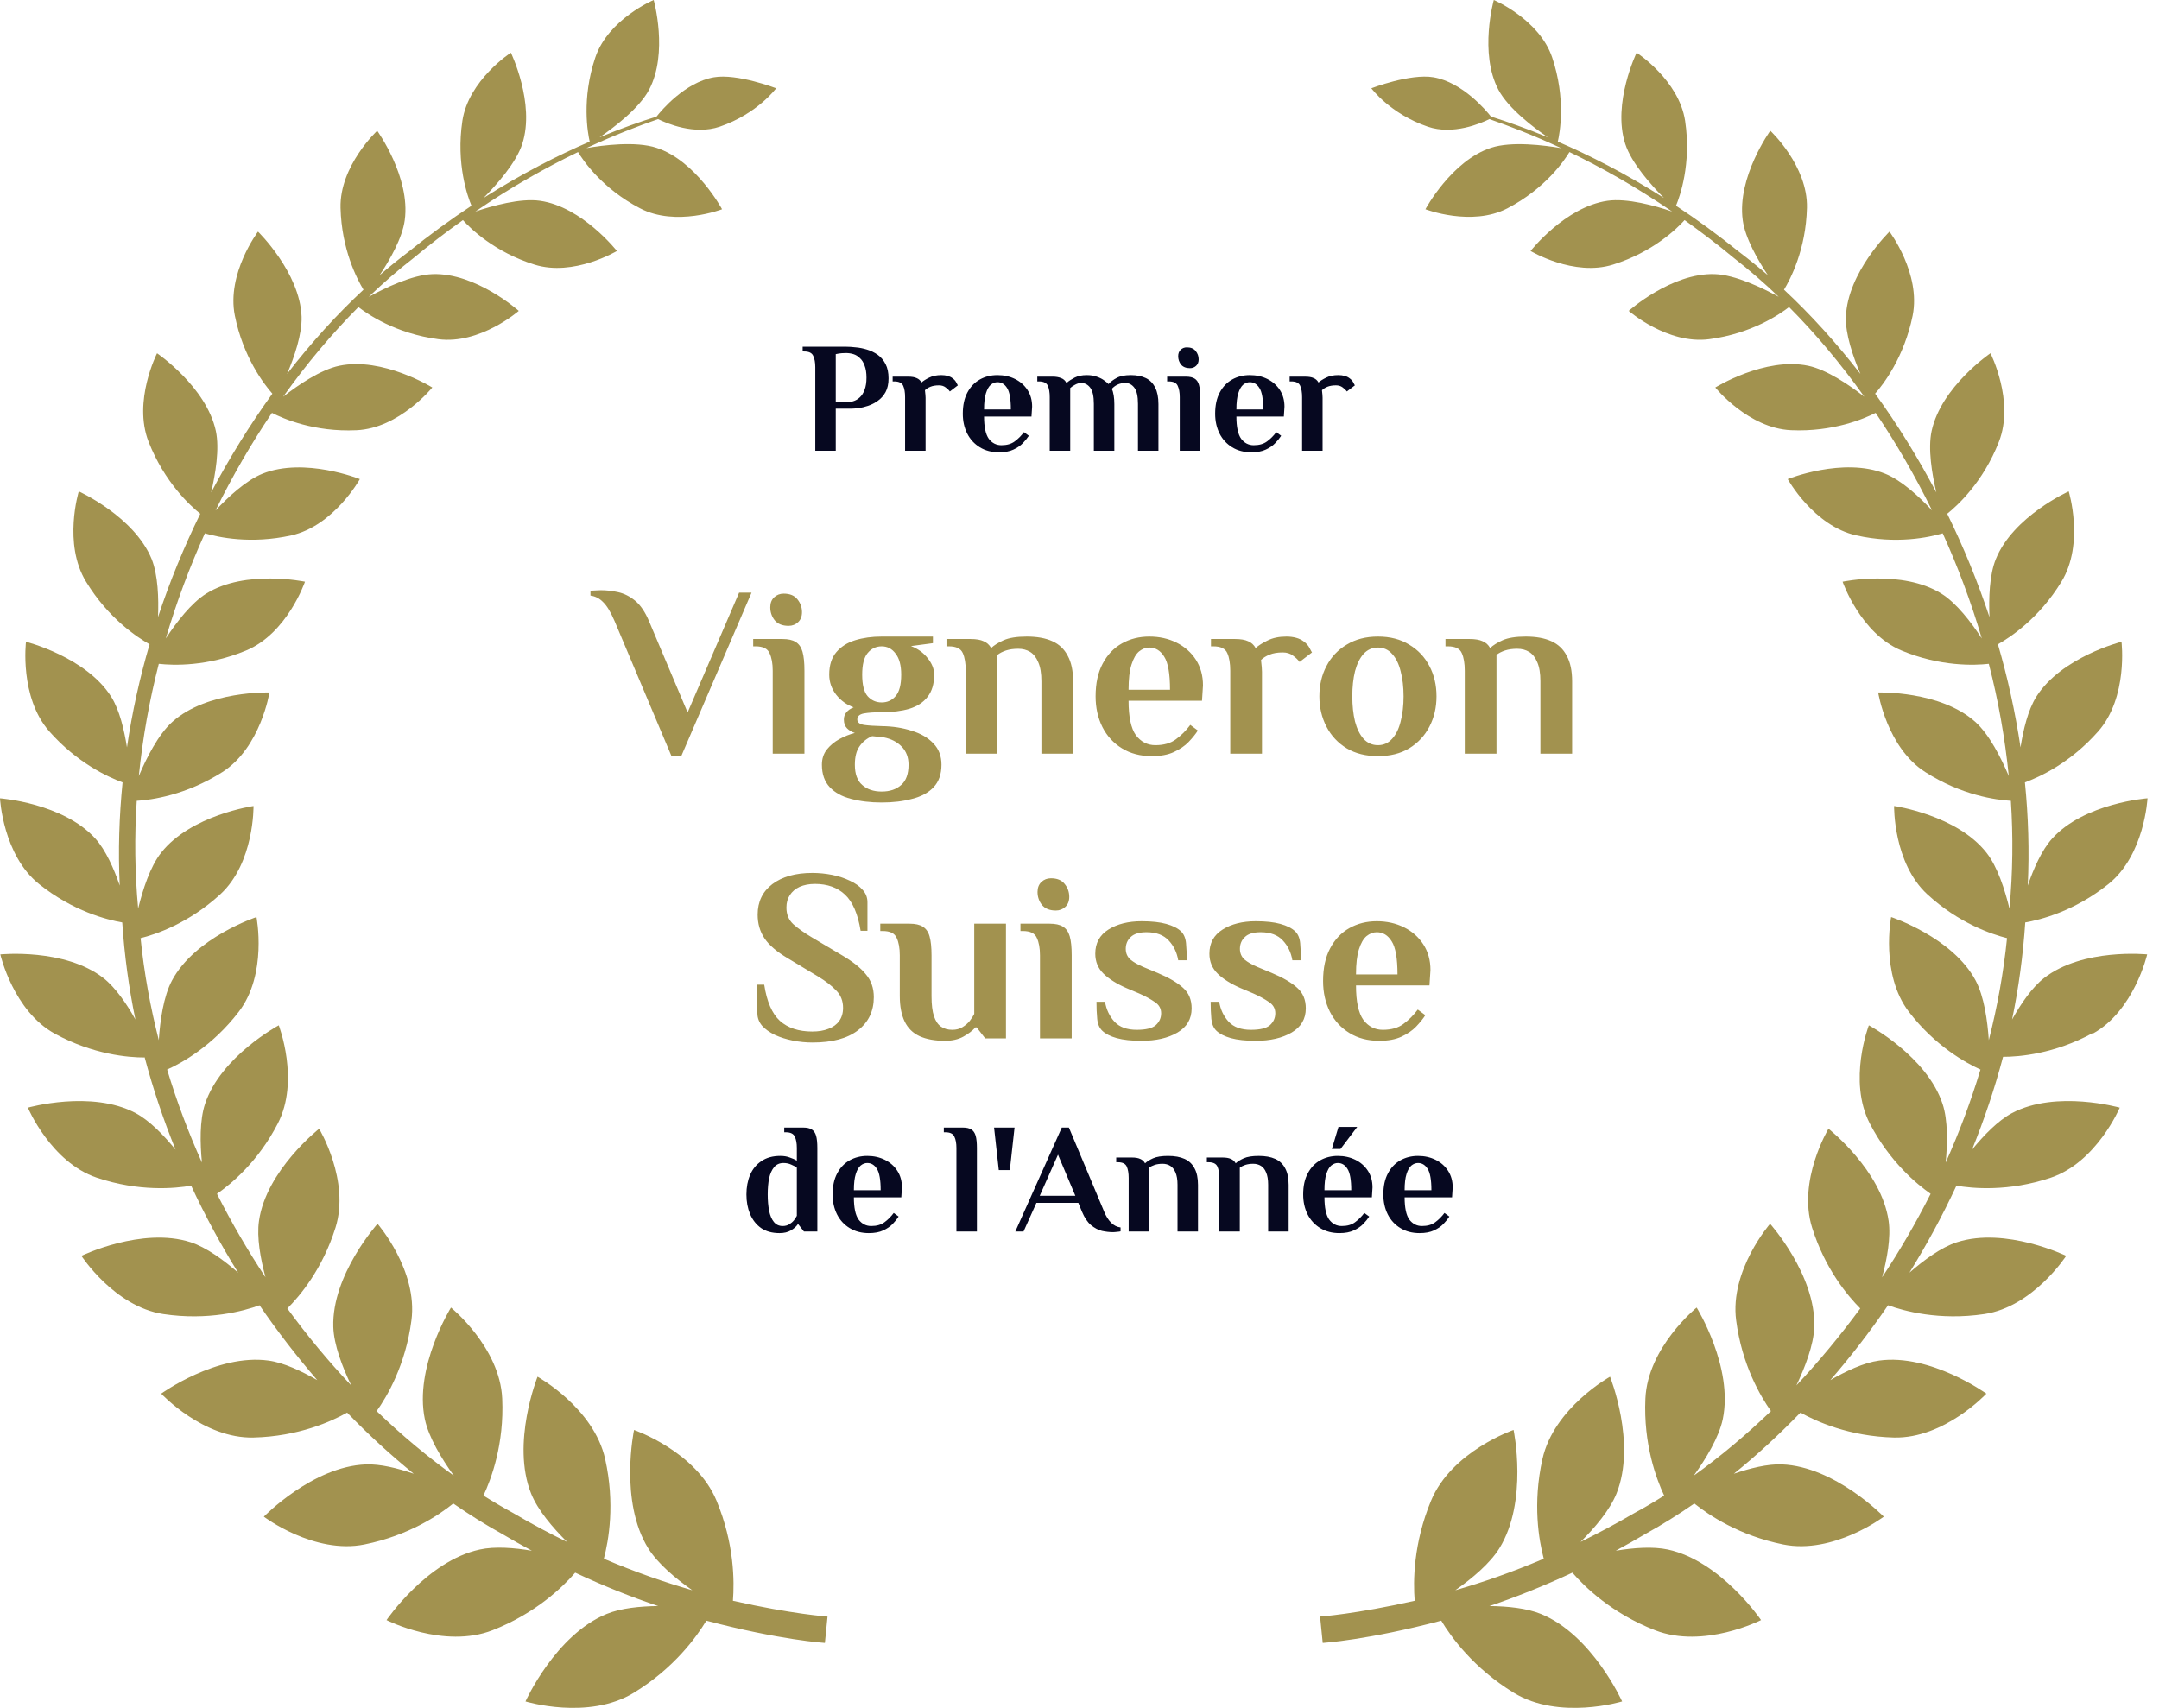 <svg width="91" height="72" viewBox="0 0 91 72" fill="none" xmlns="http://www.w3.org/2000/svg">
<g clip-path="url(#clip0_2040_24837)">
<path d="M88.198 43.578C89.951 42.62 90.501 40.232 90.501 40.232C90.501 40.232 87.79 39.954 86.157 41.227C85.644 41.625 85.172 42.324 84.807 42.976C85.084 41.639 85.269 40.273 85.362 38.885C86 38.774 87.434 38.413 88.864 37.27C90.395 36.049 90.515 33.651 90.515 33.651C90.515 33.651 87.855 33.846 86.495 35.35C86.056 35.836 85.713 36.618 85.468 37.33C85.538 35.864 85.491 34.41 85.348 32.98C85.954 32.758 87.263 32.166 88.438 30.829C89.706 29.39 89.419 27.053 89.419 27.053C89.419 27.053 86.879 27.696 85.824 29.376C85.478 29.931 85.278 30.764 85.163 31.504C84.941 30.023 84.622 28.57 84.21 27.159C84.719 26.872 85.945 26.072 86.888 24.521C87.869 22.916 87.194 20.713 87.194 20.713C87.194 20.713 84.853 21.763 84.122 23.568C83.849 24.239 83.821 25.225 83.854 26.011C83.354 24.503 82.753 23.045 82.073 21.657C82.489 21.324 83.585 20.333 84.252 18.621C84.922 16.904 83.895 14.891 83.895 14.891C83.895 14.891 81.818 16.303 81.416 18.168C81.254 18.917 81.43 19.982 81.615 20.759C80.833 19.278 79.968 17.881 79.034 16.594C79.385 16.196 80.26 15.053 80.616 13.304C80.972 11.532 79.64 9.764 79.64 9.764C79.64 9.764 77.873 11.481 77.803 13.351C77.775 14.086 78.108 15.044 78.414 15.761C77.391 14.443 76.309 13.249 75.194 12.212C75.463 11.768 76.119 10.518 76.161 8.76C76.203 6.988 74.616 5.511 74.616 5.511C74.616 5.511 73.205 7.469 73.455 9.283C73.557 10.033 74.089 10.958 74.514 11.601C74.116 11.259 73.714 10.93 73.311 10.625C72.405 9.894 71.512 9.246 70.642 8.672C70.8 8.293 71.299 6.914 71.026 5.095C70.767 3.378 68.982 2.221 68.982 2.221C68.982 2.221 67.95 4.35 68.501 6.062C68.76 6.872 69.602 7.807 70.133 8.343C68.51 7.312 66.993 6.543 65.66 5.97C65.743 5.618 66.012 4.174 65.424 2.425C64.883 0.814 62.963 0 62.963 0C62.963 0 62.334 2.23 63.158 3.785C63.574 4.572 64.652 5.386 65.244 5.789C64.333 5.41 63.519 5.127 62.843 4.914C62.64 4.655 61.64 3.466 60.419 3.258C59.443 3.091 57.801 3.721 57.801 3.721C57.801 3.721 58.587 4.794 60.179 5.34C61.247 5.706 62.422 5.197 62.778 5.021C63.602 5.308 64.629 5.697 65.799 6.243C65.114 6.127 63.717 5.942 62.848 6.229C61.178 6.775 60.081 8.82 60.081 8.82C60.081 8.82 62.024 9.565 63.532 8.783C65.147 7.946 65.952 6.742 66.151 6.409C67.46 7.038 68.931 7.858 70.48 8.917C69.763 8.672 68.579 8.343 67.751 8.464C65.975 8.718 64.513 10.579 64.513 10.579C64.513 10.579 66.336 11.675 67.992 11.152C69.671 10.625 70.684 9.635 71.003 9.278C71.688 9.769 72.391 10.301 73.099 10.889C73.728 11.379 74.357 11.925 74.972 12.513C74.297 12.143 73.145 11.583 72.275 11.555C70.448 11.495 68.649 13.105 68.649 13.105C68.649 13.105 70.286 14.53 72.039 14.299C73.839 14.063 75.032 13.235 75.407 12.943C76.517 14.059 77.586 15.331 78.58 16.724C77.956 16.238 77.007 15.586 76.216 15.419C74.389 15.035 72.298 16.335 72.298 16.335C72.298 16.335 73.691 18.057 75.495 18.135C77.262 18.214 78.571 17.649 79.057 17.404C79.922 18.686 80.722 20.06 81.434 21.518C80.898 20.94 80.148 20.245 79.455 19.968C77.688 19.255 75.351 20.195 75.351 20.195C75.351 20.195 76.443 22.171 78.243 22.569C79.936 22.948 81.309 22.652 81.883 22.481C82.522 23.897 83.081 25.382 83.53 26.914C83.091 26.243 82.466 25.419 81.823 25.021C80.172 23.994 77.664 24.521 77.664 24.521C77.664 24.521 78.414 26.701 80.148 27.423C81.781 28.103 83.215 28.052 83.826 27.983C84.224 29.519 84.506 31.102 84.668 32.712C84.344 31.949 83.849 30.963 83.257 30.431C81.781 29.107 79.163 29.191 79.163 29.191C79.163 29.191 79.529 31.514 81.148 32.545C82.679 33.527 84.136 33.721 84.756 33.758C84.853 35.253 84.839 36.77 84.696 38.298C84.501 37.502 84.192 36.535 83.729 35.947C82.48 34.35 79.834 33.975 79.834 33.975C79.834 33.975 79.792 36.373 81.236 37.701C82.563 38.922 83.956 39.385 84.594 39.547C84.446 41.014 84.182 42.449 83.826 43.846C83.77 43.018 83.627 42.004 83.271 41.333C82.299 39.51 79.709 38.658 79.709 38.658C79.709 38.658 79.242 41.06 80.454 42.648C81.559 44.091 82.855 44.804 83.475 45.086C83.067 46.433 82.577 47.742 82.008 49.006C82.087 48.191 82.105 47.229 81.879 46.539C81.222 44.535 78.77 43.221 78.77 43.221C78.77 43.221 77.873 45.554 78.812 47.363C79.649 48.973 80.787 49.913 81.374 50.325C80.754 51.551 80.07 52.726 79.33 53.842C79.538 53.064 79.704 52.162 79.603 51.463C79.297 49.334 77.068 47.58 77.068 47.58C77.068 47.58 75.754 49.765 76.378 51.75C76.924 53.494 77.886 54.633 78.409 55.156C77.558 56.313 76.656 57.4 75.717 58.4C76.082 57.632 76.443 56.697 76.471 55.938C76.54 53.744 74.607 51.588 74.607 51.588C74.607 51.588 72.9 53.55 73.177 55.656C73.422 57.548 74.213 58.876 74.644 59.483C73.584 60.501 72.497 61.412 71.392 62.203C71.905 61.491 72.451 60.593 72.613 59.825C73.071 57.632 71.512 55.119 71.512 55.119C71.512 55.119 69.449 56.789 69.352 58.955C69.264 60.885 69.819 62.356 70.143 63.046C69.717 63.314 69.296 63.564 68.871 63.791C68.103 64.24 67.349 64.638 66.618 64.999C67.224 64.397 67.858 63.652 68.135 62.958C68.986 60.834 67.862 58.034 67.862 58.034C67.862 58.034 65.494 59.344 65.013 61.505C64.592 63.388 64.865 64.938 65.068 65.707C63.722 66.28 62.468 66.711 61.34 67.035C62.047 66.54 62.797 65.91 63.195 65.272C64.425 63.286 63.796 60.278 63.796 60.278C63.796 60.278 61.182 61.176 60.317 63.263C59.568 65.068 59.563 66.664 59.628 67.479C57.13 68.043 55.641 68.145 55.641 68.145L55.696 68.701L55.752 69.256C55.752 69.256 57.657 69.135 60.748 68.317C61.159 69.001 62.108 70.32 63.805 71.357C65.73 72.532 68.371 71.722 68.371 71.722C68.371 71.722 67.108 68.913 64.948 68.034C64.347 67.789 63.542 67.71 62.778 67.701C63.861 67.335 65.036 66.873 66.275 66.294C66.784 66.882 67.927 68.006 69.754 68.719C71.813 69.524 74.227 68.293 74.227 68.293C74.227 68.293 72.534 65.799 70.295 65.318C69.666 65.184 68.857 65.244 68.103 65.369C68.524 65.142 68.949 64.901 69.379 64.647C70.059 64.272 70.74 63.846 71.415 63.379C72.021 63.865 73.302 64.73 75.157 65.105C77.28 65.535 79.399 63.934 79.399 63.934C79.399 63.934 77.341 61.815 75.102 61.731C74.496 61.708 73.76 61.893 73.08 62.125C74.038 61.352 74.977 60.487 75.888 59.547C76.54 59.913 77.937 60.551 79.829 60.598C81.953 60.649 83.724 58.747 83.724 58.747C83.724 58.747 81.374 57.053 79.2 57.354C78.557 57.442 77.803 57.798 77.146 58.178C78.002 57.192 78.816 56.137 79.579 55.022C80.232 55.258 81.735 55.679 83.641 55.392C85.7 55.082 87.087 52.939 87.087 52.939C87.087 52.939 84.534 51.704 82.484 52.365C81.818 52.578 81.088 53.12 80.481 53.647C81.203 52.481 81.869 51.255 82.461 49.982C83.137 50.098 84.654 50.246 86.44 49.644C88.373 48.992 89.345 46.692 89.345 46.692C89.345 46.692 86.671 45.933 84.807 46.919C84.215 47.233 83.609 47.863 83.118 48.464C83.632 47.196 84.071 45.891 84.427 44.549C85.103 44.549 86.588 44.429 88.202 43.55L88.198 43.578Z" fill="#A2924F"/>
<path d="M6.092 44.55C6.448 45.892 6.888 47.201 7.401 48.464C6.911 47.863 6.305 47.233 5.713 46.919C3.849 45.933 1.175 46.692 1.175 46.692C1.175 46.692 2.146 48.992 4.08 49.644C5.866 50.246 7.383 50.098 8.058 49.982C8.65 51.255 9.312 52.481 10.038 53.647C9.432 53.12 8.701 52.583 8.035 52.365C5.986 51.704 3.432 52.939 3.432 52.939C3.432 52.939 4.82 55.077 6.879 55.392C8.78 55.679 10.283 55.262 10.94 55.022C11.703 56.137 12.522 57.192 13.373 58.178C12.712 57.798 11.963 57.442 11.319 57.354C9.145 57.053 6.795 58.747 6.795 58.747C6.795 58.747 8.567 60.653 10.69 60.598C12.582 60.552 13.984 59.913 14.632 59.547C15.538 60.487 16.482 61.347 17.439 62.125C16.759 61.889 16.024 61.708 15.418 61.732C13.179 61.815 11.121 63.934 11.121 63.934C11.121 63.934 13.239 65.535 15.363 65.105C17.222 64.73 18.503 63.865 19.105 63.379C19.78 63.846 20.46 64.272 21.14 64.647C21.57 64.901 21.996 65.142 22.417 65.369C21.668 65.244 20.858 65.179 20.224 65.318C17.99 65.799 16.292 68.293 16.292 68.293C16.292 68.293 18.702 69.524 20.765 68.719C22.593 68.002 23.735 66.882 24.244 66.294C25.479 66.873 26.654 67.335 27.741 67.701C26.978 67.71 26.169 67.789 25.572 68.034C23.412 68.913 22.149 71.722 22.149 71.722C22.149 71.722 24.79 72.532 26.714 71.357C28.412 70.32 29.36 69.001 29.772 68.317C32.867 69.136 34.768 69.256 34.768 69.256L34.824 68.701L34.879 68.145C34.879 68.145 33.389 68.044 30.892 67.479C30.956 66.665 30.952 65.068 30.202 63.263C29.337 61.176 26.724 60.279 26.724 60.279C26.724 60.279 26.09 63.291 27.325 65.272C27.723 65.91 28.472 66.54 29.18 67.035C28.051 66.711 26.798 66.281 25.451 65.707C25.655 64.939 25.928 63.388 25.507 61.505C25.026 59.344 22.657 58.034 22.657 58.034C22.657 58.034 21.538 60.834 22.385 62.958C22.662 63.652 23.296 64.397 23.902 64.999C23.166 64.642 22.417 64.244 21.649 63.791C21.224 63.559 20.798 63.31 20.377 63.046C20.701 62.356 21.256 60.885 21.168 58.955C21.071 56.789 19.008 55.119 19.008 55.119C19.008 55.119 17.449 57.632 17.907 59.825C18.069 60.593 18.614 61.491 19.128 62.204C18.022 61.412 16.931 60.501 15.876 59.483C16.306 58.881 17.097 57.548 17.342 55.656C17.62 53.55 15.913 51.588 15.913 51.588C15.913 51.588 13.979 53.744 14.049 55.938C14.072 56.697 14.437 57.632 14.803 58.4C13.859 57.4 12.957 56.317 12.111 55.156C12.638 54.633 13.595 53.495 14.141 51.75C14.766 49.765 13.452 47.581 13.452 47.581C13.452 47.581 11.222 49.334 10.917 51.463C10.815 52.162 10.982 53.064 11.19 53.842C10.45 52.726 9.765 51.551 9.145 50.325C9.733 49.917 10.875 48.978 11.708 47.363C12.647 45.554 11.75 43.221 11.75 43.221C11.75 43.221 9.298 44.536 8.641 46.539C8.414 47.229 8.433 48.191 8.512 49.006C7.943 47.742 7.452 46.438 7.045 45.086C7.67 44.804 8.96 44.091 10.066 42.648C11.283 41.06 10.811 38.659 10.811 38.659C10.811 38.659 8.22 39.51 7.249 41.333C6.893 42 6.749 43.018 6.694 43.846C6.337 42.449 6.074 41.014 5.926 39.547C6.564 39.39 7.952 38.922 9.284 37.701C10.727 36.373 10.686 33.976 10.686 33.976C10.686 33.976 8.04 34.355 6.791 35.947C6.328 36.535 6.018 37.506 5.824 38.298C5.681 36.771 5.667 35.253 5.764 33.758C6.379 33.721 7.836 33.522 9.372 32.546C10.991 31.514 11.357 29.191 11.357 29.191C11.357 29.191 8.738 29.107 7.263 30.431C6.67 30.963 6.176 31.949 5.852 32.712C6.014 31.102 6.3 29.519 6.694 27.983C7.304 28.052 8.734 28.103 10.371 27.423C12.111 26.701 12.855 24.521 12.855 24.521C12.855 24.521 10.343 23.994 8.697 25.021C8.058 25.419 7.429 26.243 6.99 26.914C7.438 25.382 7.998 23.897 8.636 22.481C9.21 22.652 10.584 22.944 12.277 22.569C14.076 22.166 15.168 20.195 15.168 20.195C15.168 20.195 12.837 19.26 11.065 19.968C10.376 20.246 9.626 20.94 9.085 21.518C9.798 20.065 10.598 18.686 11.463 17.404C11.944 17.65 13.253 18.219 15.025 18.136C16.829 18.057 18.221 16.335 18.221 16.335C18.221 16.335 16.13 15.035 14.299 15.419C13.508 15.586 12.559 16.234 11.935 16.724C12.929 15.327 13.998 14.059 15.108 12.943C15.483 13.235 16.676 14.063 18.476 14.299C20.233 14.531 21.866 13.105 21.866 13.105C21.866 13.105 20.067 11.495 18.24 11.555C17.37 11.583 16.218 12.143 15.543 12.513C16.158 11.921 16.783 11.379 17.416 10.889C18.124 10.301 18.823 9.764 19.512 9.278C19.831 9.635 20.844 10.625 22.523 11.152C24.179 11.675 26.002 10.579 26.002 10.579C26.002 10.579 24.54 8.718 22.764 8.464C21.931 8.344 20.752 8.677 20.035 8.917C21.584 7.858 23.055 7.039 24.364 6.409C24.563 6.742 25.368 7.946 26.983 8.783C28.491 9.57 30.434 8.82 30.434 8.82C30.434 8.82 29.337 6.775 27.667 6.229C26.793 5.942 25.401 6.122 24.716 6.243C25.882 5.701 26.909 5.308 27.737 5.021C28.093 5.197 29.268 5.706 30.336 5.34C31.928 4.794 32.714 3.721 32.714 3.721C32.714 3.721 31.072 3.091 30.096 3.258C28.875 3.466 27.875 4.655 27.672 4.915C26.992 5.127 26.182 5.41 25.271 5.789C25.859 5.387 26.941 4.572 27.357 3.785C28.181 2.231 27.552 0 27.552 0C27.552 0 25.632 0.81 25.091 2.425C24.503 4.174 24.776 5.618 24.855 5.97C23.523 6.543 22.005 7.312 20.382 8.344C20.913 7.807 21.755 6.872 22.015 6.062C22.565 4.355 21.533 2.221 21.533 2.221C21.533 2.221 19.748 3.378 19.489 5.095C19.216 6.909 19.711 8.288 19.873 8.672C19.003 9.246 18.11 9.894 17.204 10.625C16.801 10.93 16.399 11.254 16.001 11.601C16.431 10.958 16.958 10.033 17.06 9.283C17.31 7.469 15.899 5.512 15.899 5.512C15.899 5.512 14.312 6.988 14.354 8.76C14.396 10.518 15.053 11.768 15.321 12.212C14.206 13.249 13.119 14.443 12.101 15.761C12.407 15.049 12.735 14.086 12.712 13.351C12.643 11.481 10.875 9.764 10.875 9.764C10.875 9.764 9.543 11.532 9.899 13.304C10.251 15.058 11.13 16.197 11.481 16.595C10.552 17.881 9.682 19.279 8.9 20.759C9.081 19.982 9.261 18.922 9.099 18.168C8.697 16.303 6.62 14.892 6.62 14.892C6.62 14.892 5.593 16.904 6.263 18.621C6.934 20.334 8.026 21.324 8.442 21.657C7.762 23.045 7.161 24.498 6.661 26.012C6.694 25.225 6.661 24.239 6.393 23.568C5.657 21.768 3.321 20.713 3.321 20.713C3.321 20.713 2.646 22.916 3.627 24.521C4.57 26.072 5.796 26.872 6.305 27.159C5.893 28.566 5.57 30.019 5.352 31.505C5.236 30.769 5.038 29.931 4.691 29.376C3.636 27.696 1.096 27.053 1.096 27.053C1.096 27.053 0.81 29.385 2.077 30.829C3.252 32.162 4.561 32.758 5.167 32.981C5.024 34.411 4.977 35.864 5.047 37.331C4.802 36.618 4.459 35.836 4.02 35.35C2.66 33.846 0 33.652 0 33.652C0 33.652 0.12 36.049 1.651 37.27C3.081 38.413 4.515 38.774 5.153 38.885C5.246 40.274 5.431 41.639 5.708 42.976C5.343 42.319 4.866 41.625 4.358 41.227C2.725 39.959 0.014 40.232 0.014 40.232C0.014 40.232 0.56 42.62 2.318 43.578C3.932 44.457 5.417 44.577 6.092 44.577V44.55Z" fill="#A2924F"/>
<path d="M34.363 19V15.48C34.363 15.281 34.334 15.121 34.276 15.002C34.223 14.878 34.097 14.816 33.898 14.816H33.831V14.616H35.658C35.778 14.616 35.915 14.625 36.07 14.643C36.225 14.656 36.382 14.687 36.541 14.736C36.705 14.785 36.856 14.858 36.993 14.955C37.13 15.053 37.241 15.183 37.325 15.347C37.409 15.506 37.451 15.708 37.451 15.951C37.451 16.182 37.409 16.374 37.325 16.529C37.241 16.68 37.133 16.802 37 16.895C36.871 16.988 36.734 17.058 36.588 17.107C36.442 17.156 36.302 17.189 36.169 17.207C36.041 17.22 35.937 17.227 35.857 17.227H35.226V19H34.363ZM35.226 16.961H35.625C35.74 16.961 35.851 16.945 35.957 16.915C36.063 16.884 36.158 16.828 36.242 16.748C36.327 16.669 36.393 16.562 36.442 16.43C36.495 16.292 36.521 16.122 36.521 15.918C36.521 15.714 36.495 15.546 36.442 15.413C36.393 15.276 36.327 15.17 36.242 15.095C36.163 15.015 36.072 14.96 35.97 14.928C35.868 14.898 35.764 14.882 35.658 14.882C35.609 14.882 35.55 14.884 35.479 14.889C35.412 14.893 35.328 14.906 35.226 14.928V16.961ZM38.148 19V16.742C38.148 16.543 38.122 16.383 38.069 16.264C38.016 16.14 37.889 16.078 37.69 16.078H37.624V15.878H38.281C38.432 15.878 38.549 15.898 38.633 15.938C38.722 15.973 38.791 16.035 38.839 16.124C38.919 16.053 39.027 15.985 39.165 15.918C39.306 15.847 39.477 15.812 39.676 15.812C39.773 15.812 39.862 15.823 39.942 15.845C40.021 15.867 40.09 15.9 40.148 15.945C40.223 15.998 40.278 16.062 40.314 16.137C40.353 16.213 40.373 16.248 40.373 16.244L40.035 16.503C39.995 16.445 39.935 16.387 39.855 16.33C39.78 16.272 39.687 16.244 39.576 16.244C39.435 16.244 39.315 16.264 39.218 16.303C39.12 16.343 39.043 16.392 38.985 16.45C38.994 16.529 39.001 16.593 39.005 16.642C39.01 16.691 39.012 16.733 39.012 16.768V19H38.148ZM42.108 19.066C41.798 19.066 41.528 18.996 41.298 18.854C41.068 18.712 40.891 18.52 40.767 18.276C40.642 18.028 40.581 17.749 40.581 17.439C40.581 17.085 40.645 16.788 40.773 16.549C40.902 16.306 41.077 16.122 41.298 15.998C41.519 15.874 41.767 15.812 42.042 15.812C42.316 15.812 42.564 15.867 42.786 15.978C43.007 16.089 43.182 16.244 43.31 16.443C43.439 16.642 43.503 16.875 43.503 17.14L43.476 17.559H41.477C41.477 17.997 41.544 18.309 41.676 18.495C41.814 18.677 41.991 18.767 42.208 18.767C42.438 18.767 42.624 18.714 42.766 18.608C42.912 18.502 43.042 18.371 43.158 18.216L43.364 18.369C43.301 18.466 43.217 18.57 43.111 18.681C43.009 18.788 42.876 18.878 42.713 18.953C42.553 19.029 42.352 19.066 42.108 19.066ZM41.477 17.26H42.606C42.606 16.822 42.553 16.52 42.447 16.357C42.345 16.193 42.21 16.111 42.042 16.111C41.944 16.111 41.851 16.146 41.763 16.217C41.679 16.288 41.61 16.407 41.557 16.576C41.504 16.74 41.477 16.968 41.477 17.26ZM44.245 19V16.742C44.245 16.543 44.219 16.383 44.166 16.264C44.113 16.14 43.986 16.078 43.787 16.078H43.721V15.878H44.378C44.511 15.878 44.626 15.898 44.724 15.938C44.821 15.973 44.894 16.038 44.943 16.131H44.969C45.049 16.06 45.158 15.989 45.295 15.918C45.437 15.847 45.607 15.812 45.806 15.812C45.974 15.812 46.121 15.836 46.245 15.885C46.369 15.929 46.471 15.982 46.55 16.044C46.634 16.102 46.692 16.151 46.723 16.191C46.811 16.093 46.926 16.007 47.068 15.931C47.21 15.852 47.409 15.812 47.666 15.812C47.914 15.812 48.124 15.854 48.297 15.938C48.47 16.022 48.6 16.155 48.689 16.337C48.782 16.514 48.828 16.746 48.828 17.034V19H47.965V17.027C47.965 16.704 47.914 16.476 47.812 16.343C47.71 16.21 47.584 16.144 47.434 16.144C47.31 16.144 47.197 16.168 47.095 16.217C46.997 16.266 46.92 16.326 46.862 16.396C46.898 16.463 46.924 16.554 46.942 16.669C46.96 16.779 46.969 16.901 46.969 17.034V19H46.105V17.027C46.105 16.704 46.054 16.476 45.952 16.343C45.851 16.21 45.724 16.144 45.574 16.144C45.49 16.144 45.403 16.168 45.315 16.217C45.231 16.261 45.162 16.308 45.109 16.357V19H44.245ZM49.726 19V16.742C49.726 16.543 49.697 16.383 49.64 16.264C49.587 16.14 49.46 16.078 49.261 16.078H49.195V15.878H49.992C50.147 15.878 50.266 15.905 50.35 15.958C50.439 16.011 50.501 16.1 50.536 16.224C50.572 16.348 50.59 16.52 50.59 16.742V19H49.726ZM50.158 15.52C49.99 15.52 49.863 15.469 49.779 15.367C49.7 15.265 49.66 15.148 49.66 15.015C49.66 14.9 49.695 14.809 49.766 14.743C49.837 14.676 49.923 14.643 50.025 14.643C50.193 14.643 50.317 14.694 50.397 14.796C50.481 14.898 50.523 15.015 50.523 15.148C50.523 15.263 50.488 15.354 50.417 15.42C50.346 15.486 50.26 15.52 50.158 15.52ZM52.745 19.066C52.436 19.066 52.166 18.996 51.935 18.854C51.705 18.712 51.528 18.52 51.404 18.276C51.28 18.028 51.218 17.749 51.218 17.439C51.218 17.085 51.282 16.788 51.41 16.549C51.539 16.306 51.714 16.122 51.935 15.998C52.157 15.874 52.405 15.812 52.679 15.812C52.954 15.812 53.202 15.867 53.423 15.978C53.644 16.089 53.819 16.244 53.948 16.443C54.076 16.642 54.14 16.875 54.14 17.14L54.114 17.559H52.114C52.114 17.997 52.181 18.309 52.314 18.495C52.451 18.677 52.628 18.767 52.845 18.767C53.075 18.767 53.261 18.714 53.403 18.608C53.549 18.502 53.68 18.371 53.795 18.216L54.001 18.369C53.939 18.466 53.855 18.57 53.748 18.681C53.647 18.788 53.514 18.878 53.35 18.953C53.191 19.029 52.989 19.066 52.745 19.066ZM52.114 17.26H53.244C53.244 16.822 53.191 16.52 53.084 16.357C52.982 16.193 52.847 16.111 52.679 16.111C52.582 16.111 52.489 16.146 52.4 16.217C52.316 16.288 52.247 16.407 52.194 16.576C52.141 16.74 52.114 16.968 52.114 17.26ZM54.883 19V16.742C54.883 16.543 54.856 16.383 54.803 16.264C54.75 16.14 54.624 16.078 54.425 16.078H54.358V15.878H55.016C55.166 15.878 55.283 15.898 55.368 15.938C55.456 15.973 55.525 16.035 55.574 16.124C55.653 16.053 55.762 15.985 55.899 15.918C56.041 15.847 56.211 15.812 56.41 15.812C56.508 15.812 56.596 15.823 56.676 15.845C56.756 15.867 56.824 15.9 56.882 15.945C56.957 15.998 57.013 16.062 57.048 16.137C57.088 16.213 57.108 16.248 57.108 16.244L56.769 16.503C56.729 16.445 56.669 16.387 56.59 16.33C56.514 16.272 56.422 16.244 56.311 16.244C56.169 16.244 56.05 16.264 55.952 16.303C55.855 16.343 55.777 16.392 55.72 16.45C55.728 16.529 55.735 16.593 55.74 16.642C55.744 16.691 55.746 16.733 55.746 16.768V19H54.883Z" fill="#060820"/>
<path d="M32.856 51.981C32.546 51.981 32.287 51.91 32.079 51.768C31.875 51.622 31.72 51.425 31.614 51.177C31.512 50.929 31.461 50.655 31.461 50.353C31.461 50.048 31.512 49.773 31.614 49.53C31.72 49.282 31.88 49.087 32.092 48.945C32.305 48.799 32.57 48.726 32.889 48.726C33.04 48.726 33.172 48.748 33.288 48.793C33.407 48.833 33.507 48.877 33.586 48.925V48.394C33.586 48.195 33.558 48.035 33.5 47.916C33.447 47.792 33.321 47.73 33.121 47.73H33.055V47.531H33.852C34.007 47.531 34.127 47.557 34.211 47.61C34.299 47.663 34.361 47.752 34.397 47.876C34.432 48 34.45 48.173 34.45 48.394V51.914H33.885L33.653 51.615H33.62C33.562 51.704 33.467 51.788 33.334 51.868C33.206 51.943 33.046 51.981 32.856 51.981ZM32.989 51.682C33.095 51.682 33.188 51.657 33.268 51.609C33.347 51.56 33.414 51.502 33.467 51.436C33.52 51.365 33.56 51.303 33.586 51.25V49.224C33.525 49.176 33.445 49.131 33.347 49.092C33.25 49.047 33.141 49.025 33.022 49.025C32.858 49.025 32.727 49.083 32.63 49.198C32.533 49.313 32.462 49.47 32.417 49.669C32.378 49.869 32.358 50.097 32.358 50.353C32.358 50.606 32.378 50.834 32.417 51.038C32.457 51.237 32.524 51.394 32.617 51.509C32.71 51.624 32.834 51.682 32.989 51.682ZM36.621 51.981C36.311 51.981 36.041 51.91 35.811 51.768C35.58 51.627 35.403 51.434 35.279 51.19C35.155 50.942 35.093 50.663 35.093 50.353C35.093 49.999 35.157 49.703 35.286 49.464C35.414 49.22 35.589 49.036 35.811 48.912C36.032 48.788 36.28 48.726 36.554 48.726C36.829 48.726 37.077 48.782 37.298 48.892C37.52 49.003 37.695 49.158 37.823 49.357C37.952 49.556 38.016 49.789 38.016 50.055L37.989 50.473H35.99C35.99 50.911 36.056 51.224 36.189 51.41C36.327 51.591 36.504 51.682 36.721 51.682C36.951 51.682 37.137 51.629 37.279 51.522C37.425 51.416 37.555 51.285 37.67 51.131L37.876 51.283C37.814 51.381 37.73 51.485 37.624 51.596C37.522 51.702 37.389 51.792 37.225 51.868C37.066 51.943 36.864 51.981 36.621 51.981ZM35.99 50.174H37.119C37.119 49.736 37.066 49.435 36.96 49.271C36.858 49.107 36.723 49.025 36.554 49.025C36.457 49.025 36.364 49.06 36.276 49.131C36.191 49.202 36.123 49.322 36.07 49.49C36.017 49.654 35.99 49.882 35.99 50.174ZM40.312 51.914V48.394C40.312 48.195 40.284 48.035 40.226 47.916C40.173 47.792 40.047 47.73 39.847 47.73H39.781V47.531H40.578C40.733 47.531 40.853 47.557 40.937 47.61C41.025 47.663 41.087 47.752 41.123 47.876C41.158 48 41.176 48.173 41.176 48.394V51.914H40.312ZM42.098 49.324L41.899 47.531H42.762L42.563 49.324H42.098ZM46.912 51.941C46.766 51.941 46.611 51.923 46.447 51.888C46.288 51.848 46.133 51.766 45.983 51.642C45.836 51.518 45.71 51.33 45.604 51.077L45.451 50.706H43.684L43.14 51.914H42.794L44.754 47.531H45.053L46.54 51.077C46.62 51.272 46.718 51.427 46.833 51.542C46.948 51.657 47.081 51.724 47.231 51.742V51.908C47.196 51.916 47.145 51.923 47.078 51.928C47.016 51.936 46.961 51.941 46.912 51.941ZM43.824 50.407H45.325L44.594 48.673L43.824 50.407ZM47.573 51.914V49.656C47.573 49.457 47.546 49.297 47.493 49.178C47.44 49.054 47.314 48.992 47.115 48.992H47.048V48.793H47.706C47.856 48.793 47.974 48.813 48.058 48.852C48.146 48.888 48.215 48.95 48.264 49.038C48.343 48.963 48.456 48.892 48.602 48.826C48.753 48.759 48.963 48.726 49.233 48.726C49.512 48.726 49.745 48.768 49.931 48.852C50.117 48.937 50.256 49.069 50.349 49.251C50.447 49.428 50.495 49.66 50.495 49.948V51.914H49.632V49.942C49.632 49.725 49.603 49.552 49.546 49.424C49.492 49.295 49.419 49.202 49.326 49.145C49.233 49.087 49.125 49.058 49.001 49.058C48.877 49.058 48.766 49.074 48.669 49.105C48.576 49.136 48.498 49.176 48.436 49.224V51.914H47.573ZM51.393 51.914V49.656C51.393 49.457 51.367 49.297 51.314 49.178C51.261 49.054 51.134 48.992 50.935 48.992H50.869V48.793H51.526C51.677 48.793 51.794 48.813 51.878 48.852C51.967 48.888 52.035 48.95 52.084 49.038C52.164 48.963 52.277 48.892 52.423 48.826C52.573 48.759 52.784 48.726 53.054 48.726C53.333 48.726 53.565 48.768 53.751 48.852C53.937 48.937 54.077 49.069 54.17 49.251C54.267 49.428 54.316 49.66 54.316 49.948V51.914H53.452V49.942C53.452 49.725 53.423 49.552 53.366 49.424C53.313 49.295 53.24 49.202 53.147 49.145C53.054 49.087 52.945 49.058 52.821 49.058C52.697 49.058 52.587 49.074 52.489 49.105C52.396 49.136 52.319 49.176 52.257 49.224V51.914H51.393ZM56.456 51.981C56.146 51.981 55.876 51.91 55.645 51.768C55.415 51.627 55.238 51.434 55.114 51.19C54.99 50.942 54.928 50.663 54.928 50.353C54.928 49.999 54.992 49.703 55.121 49.464C55.249 49.22 55.424 49.036 55.645 48.912C55.867 48.788 56.115 48.726 56.389 48.726C56.664 48.726 56.912 48.782 57.133 48.892C57.355 49.003 57.529 49.158 57.658 49.357C57.786 49.556 57.85 49.789 57.85 50.055L57.824 50.473H55.825C55.825 50.911 55.891 51.224 56.024 51.41C56.161 51.591 56.338 51.682 56.555 51.682C56.786 51.682 56.972 51.629 57.113 51.522C57.259 51.416 57.39 51.285 57.505 51.131L57.711 51.283C57.649 51.381 57.565 51.485 57.459 51.596C57.357 51.702 57.224 51.792 57.06 51.868C56.901 51.943 56.699 51.981 56.456 51.981ZM55.825 50.174H56.954C56.954 49.736 56.901 49.435 56.794 49.271C56.693 49.107 56.558 49.025 56.389 49.025C56.292 49.025 56.199 49.06 56.11 49.131C56.026 49.202 55.958 49.322 55.904 49.49C55.851 49.654 55.825 49.882 55.825 50.174ZM56.137 48.434L56.416 47.504H57.206L56.502 48.434H56.137ZM59.835 51.981C59.525 51.981 59.255 51.91 59.025 51.768C58.794 51.627 58.617 51.434 58.493 51.19C58.369 50.942 58.307 50.663 58.307 50.353C58.307 49.999 58.372 49.703 58.5 49.464C58.628 49.22 58.803 49.036 59.025 48.912C59.246 48.788 59.494 48.726 59.769 48.726C60.043 48.726 60.291 48.782 60.513 48.892C60.734 49.003 60.909 49.158 61.037 49.357C61.166 49.556 61.23 49.789 61.23 50.055L61.203 50.473H59.204C59.204 50.911 59.27 51.224 59.403 51.41C59.541 51.591 59.718 51.682 59.935 51.682C60.165 51.682 60.351 51.629 60.493 51.522C60.639 51.416 60.769 51.285 60.884 51.131L61.09 51.283C61.028 51.381 60.944 51.485 60.838 51.596C60.736 51.702 60.603 51.792 60.439 51.868C60.28 51.943 60.079 51.981 59.835 51.981ZM59.204 50.174H60.333C60.333 49.736 60.28 49.435 60.174 49.271C60.072 49.107 59.937 49.025 59.769 49.025C59.671 49.025 59.578 49.06 59.49 49.131C59.406 49.202 59.337 49.322 59.284 49.49C59.231 49.654 59.204 49.882 59.204 50.174Z" fill="#060820"/>
<path d="M28.303 31.874L25.906 26.186C25.741 25.802 25.58 25.535 25.423 25.384C25.272 25.226 25.093 25.134 24.888 25.106V24.901C24.915 24.901 24.984 24.897 25.093 24.89C25.196 24.884 25.272 24.88 25.32 24.88C25.56 24.88 25.803 24.907 26.05 24.962C26.304 25.017 26.544 25.137 26.77 25.322C26.996 25.508 27.192 25.796 27.356 26.186L28.982 30.033L31.152 24.983H31.676L28.714 31.874H28.303ZM32.569 31.771V28.274C32.569 27.966 32.524 27.719 32.435 27.534C32.353 27.342 32.157 27.246 31.849 27.246H31.746V26.937H32.98C33.22 26.937 33.405 26.978 33.536 27.061C33.673 27.143 33.769 27.28 33.824 27.472C33.879 27.664 33.906 27.931 33.906 28.274V31.771H32.569ZM33.237 26.382C32.977 26.382 32.781 26.303 32.651 26.145C32.528 25.988 32.466 25.806 32.466 25.6C32.466 25.422 32.521 25.281 32.63 25.178C32.74 25.076 32.874 25.024 33.032 25.024C33.292 25.024 33.484 25.103 33.608 25.261C33.738 25.418 33.803 25.6 33.803 25.806C33.803 25.984 33.748 26.125 33.639 26.227C33.529 26.33 33.395 26.382 33.237 26.382ZM37.162 33.829C36.682 33.829 36.25 33.777 35.866 33.674C35.489 33.578 35.191 33.414 34.972 33.181C34.752 32.947 34.642 32.632 34.642 32.234C34.642 31.988 34.711 31.775 34.848 31.597C34.992 31.418 35.17 31.271 35.383 31.154C35.596 31.038 35.812 30.952 36.031 30.897C35.901 30.856 35.791 30.791 35.702 30.702C35.613 30.613 35.568 30.489 35.568 30.331C35.568 30.215 35.602 30.116 35.671 30.033C35.74 29.944 35.842 29.872 35.98 29.817C35.692 29.714 35.448 29.54 35.249 29.293C35.05 29.039 34.951 28.754 34.951 28.439C34.951 28.041 35.05 27.726 35.249 27.493C35.448 27.259 35.712 27.091 36.041 26.989C36.377 26.886 36.751 26.834 37.162 26.834H39.322V27.112L38.397 27.235C38.685 27.345 38.918 27.513 39.096 27.739C39.281 27.966 39.374 28.199 39.374 28.439C39.374 28.83 39.281 29.142 39.096 29.375C38.918 29.608 38.661 29.776 38.325 29.879C37.996 29.975 37.608 30.023 37.162 30.023C36.854 30.023 36.604 30.04 36.412 30.074C36.226 30.109 36.134 30.194 36.134 30.331C36.134 30.448 36.226 30.523 36.412 30.558C36.604 30.585 36.854 30.602 37.162 30.609C37.629 30.616 38.05 30.681 38.428 30.805C38.812 30.921 39.117 31.099 39.343 31.34C39.569 31.573 39.682 31.871 39.682 32.234C39.682 32.632 39.573 32.947 39.353 33.181C39.134 33.414 38.832 33.578 38.448 33.674C38.071 33.777 37.642 33.829 37.162 33.829ZM37.162 33.366C37.505 33.366 37.78 33.273 37.985 33.088C38.191 32.91 38.294 32.625 38.294 32.234C38.294 31.926 38.198 31.672 38.006 31.473C37.814 31.274 37.56 31.144 37.245 31.082L36.761 31.031C36.535 31.127 36.357 31.271 36.226 31.463C36.096 31.648 36.031 31.905 36.031 32.234C36.031 32.625 36.134 32.91 36.34 33.088C36.545 33.273 36.82 33.366 37.162 33.366ZM37.162 29.611C37.402 29.611 37.598 29.522 37.749 29.344C37.906 29.166 37.985 28.864 37.985 28.439C37.985 28.048 37.906 27.753 37.749 27.554C37.598 27.349 37.402 27.246 37.162 27.246C36.922 27.246 36.724 27.342 36.566 27.534C36.415 27.719 36.34 28.021 36.34 28.439C36.34 28.864 36.415 29.166 36.566 29.344C36.724 29.522 36.922 29.611 37.162 29.611ZM40.705 31.771V28.274C40.705 27.966 40.664 27.719 40.582 27.534C40.499 27.342 40.304 27.246 39.995 27.246H39.893V26.937H40.911C41.144 26.937 41.326 26.968 41.456 27.03C41.593 27.085 41.7 27.181 41.775 27.318C41.898 27.201 42.073 27.091 42.3 26.989C42.533 26.886 42.858 26.834 43.277 26.834C43.709 26.834 44.069 26.899 44.357 27.03C44.645 27.16 44.861 27.366 45.005 27.647C45.156 27.921 45.231 28.281 45.231 28.727V31.771H43.894V28.717C43.894 28.381 43.849 28.113 43.76 27.914C43.678 27.715 43.565 27.572 43.421 27.482C43.277 27.393 43.109 27.349 42.917 27.349C42.725 27.349 42.553 27.373 42.402 27.421C42.258 27.469 42.138 27.53 42.042 27.606V31.771H40.705ZM48.545 31.874C48.065 31.874 47.647 31.765 47.29 31.545C46.934 31.326 46.659 31.027 46.467 30.65C46.275 30.266 46.179 29.834 46.179 29.354C46.179 28.806 46.279 28.346 46.477 27.976C46.676 27.599 46.947 27.314 47.29 27.122C47.633 26.93 48.017 26.834 48.442 26.834C48.867 26.834 49.251 26.92 49.594 27.091C49.937 27.263 50.208 27.503 50.407 27.811C50.605 28.12 50.705 28.48 50.705 28.892L50.664 29.54H47.568C47.568 30.218 47.671 30.702 47.876 30.99C48.089 31.271 48.363 31.412 48.699 31.412C49.056 31.412 49.344 31.329 49.563 31.165C49.789 31 49.992 30.798 50.17 30.558L50.489 30.794C50.393 30.945 50.263 31.106 50.098 31.278C49.94 31.442 49.735 31.583 49.481 31.7C49.234 31.816 48.922 31.874 48.545 31.874ZM47.568 29.077H49.316C49.316 28.398 49.234 27.931 49.069 27.678C48.912 27.424 48.703 27.297 48.442 27.297C48.291 27.297 48.147 27.352 48.01 27.462C47.88 27.572 47.773 27.757 47.691 28.017C47.609 28.271 47.568 28.624 47.568 29.077ZM51.855 31.771V28.274C51.855 27.966 51.814 27.719 51.731 27.534C51.649 27.342 51.454 27.246 51.145 27.246H51.042V26.937H52.06C52.294 26.937 52.475 26.968 52.606 27.03C52.743 27.085 52.849 27.181 52.925 27.318C53.048 27.208 53.216 27.102 53.428 26.999C53.648 26.889 53.912 26.834 54.221 26.834C54.371 26.834 54.508 26.852 54.632 26.886C54.755 26.92 54.862 26.971 54.951 27.04C55.067 27.122 55.153 27.222 55.208 27.338C55.27 27.455 55.3 27.51 55.3 27.503L54.776 27.904C54.714 27.815 54.622 27.726 54.498 27.637C54.382 27.547 54.238 27.503 54.066 27.503C53.847 27.503 53.662 27.534 53.511 27.596C53.36 27.657 53.24 27.733 53.151 27.822C53.164 27.945 53.175 28.045 53.182 28.12C53.188 28.195 53.192 28.261 53.192 28.316V31.771H51.855ZM58.08 31.874C57.572 31.874 57.133 31.765 56.763 31.545C56.393 31.319 56.108 31.014 55.909 30.63C55.71 30.246 55.611 29.821 55.611 29.354C55.611 28.881 55.71 28.456 55.909 28.079C56.108 27.695 56.393 27.393 56.763 27.174C57.133 26.948 57.572 26.834 58.08 26.834C58.594 26.834 59.033 26.948 59.396 27.174C59.766 27.393 60.051 27.695 60.25 28.079C60.449 28.456 60.548 28.881 60.548 29.354C60.548 29.821 60.449 30.246 60.25 30.63C60.051 31.014 59.766 31.319 59.396 31.545C59.033 31.765 58.594 31.874 58.08 31.874ZM58.08 31.412C58.319 31.412 58.518 31.322 58.676 31.144C58.841 30.966 58.961 30.722 59.036 30.414C59.118 30.098 59.16 29.745 59.16 29.354C59.16 28.957 59.118 28.604 59.036 28.295C58.961 27.986 58.841 27.743 58.676 27.565C58.518 27.386 58.319 27.297 58.08 27.297C57.84 27.297 57.637 27.386 57.473 27.565C57.315 27.743 57.195 27.986 57.113 28.295C57.037 28.604 56.999 28.957 56.999 29.354C56.999 29.745 57.037 30.098 57.113 30.414C57.195 30.722 57.315 30.966 57.473 31.144C57.637 31.322 57.84 31.412 58.08 31.412ZM61.739 31.771V28.274C61.739 27.966 61.698 27.719 61.615 27.534C61.533 27.342 61.338 27.246 61.029 27.246H60.926V26.937H61.944C62.178 26.937 62.359 26.968 62.49 27.03C62.627 27.085 62.733 27.181 62.808 27.318C62.932 27.201 63.107 27.091 63.333 26.989C63.566 26.886 63.892 26.834 64.31 26.834C64.742 26.834 65.102 26.899 65.39 27.03C65.678 27.16 65.894 27.366 66.038 27.647C66.189 27.921 66.264 28.281 66.264 28.727V31.771H64.927V28.717C64.927 28.381 64.883 28.113 64.794 27.914C64.711 27.715 64.598 27.572 64.454 27.482C64.31 27.393 64.142 27.349 63.95 27.349C63.758 27.349 63.587 27.373 63.436 27.421C63.292 27.469 63.172 27.53 63.076 27.606V31.771H61.739ZM34.248 43.946C33.967 43.946 33.689 43.919 33.415 43.864C33.14 43.809 32.89 43.73 32.664 43.627C32.438 43.518 32.256 43.388 32.119 43.237C31.988 43.079 31.923 42.904 31.923 42.712V41.509H32.211C32.321 42.222 32.54 42.729 32.87 43.031C33.206 43.333 33.662 43.483 34.238 43.483C34.498 43.483 34.724 43.446 34.916 43.37C35.115 43.295 35.266 43.185 35.369 43.041C35.479 42.89 35.534 42.705 35.534 42.486C35.534 42.191 35.438 41.947 35.246 41.755C35.06 41.557 34.803 41.358 34.474 41.159L33.209 40.398C32.743 40.123 32.414 39.842 32.222 39.554C32.03 39.266 31.934 38.934 31.934 38.557C31.934 38.015 32.139 37.586 32.551 37.271C32.969 36.956 33.531 36.798 34.238 36.798C34.519 36.798 34.796 36.825 35.071 36.88C35.345 36.935 35.595 37.017 35.822 37.127C36.048 37.23 36.226 37.357 36.356 37.508C36.494 37.658 36.562 37.833 36.562 38.032V39.236H36.274C36.158 38.522 35.938 38.015 35.616 37.713C35.294 37.411 34.872 37.261 34.351 37.261C34.104 37.261 33.888 37.302 33.703 37.384C33.524 37.466 33.387 37.583 33.291 37.734C33.195 37.878 33.147 38.053 33.147 38.258C33.147 38.546 33.243 38.779 33.435 38.958C33.634 39.136 33.895 39.321 34.217 39.513L35.482 40.264C35.948 40.538 36.288 40.809 36.5 41.077C36.72 41.337 36.83 41.656 36.83 42.033C36.83 42.623 36.607 43.089 36.161 43.432C35.715 43.775 35.078 43.946 34.248 43.946ZM39.828 43.874C39.403 43.874 39.047 43.809 38.759 43.679C38.477 43.549 38.268 43.343 38.131 43.062C37.994 42.781 37.925 42.421 37.925 41.982V40.274C37.925 39.966 37.881 39.719 37.792 39.534C37.709 39.342 37.514 39.246 37.206 39.246H37.103V38.937H38.337C38.577 38.937 38.762 38.978 38.892 39.061C39.029 39.143 39.126 39.28 39.18 39.472C39.235 39.664 39.263 39.931 39.263 40.274V41.992C39.263 42.349 39.297 42.63 39.365 42.836C39.434 43.041 39.533 43.189 39.664 43.278C39.794 43.367 39.952 43.411 40.137 43.411C40.301 43.411 40.446 43.374 40.569 43.298C40.692 43.223 40.795 43.134 40.877 43.031C40.96 42.921 41.022 42.825 41.063 42.743V38.937H42.4V43.772H41.526L41.166 43.309H41.114C40.984 43.453 40.812 43.583 40.6 43.7C40.387 43.816 40.13 43.874 39.828 43.874ZM43.834 43.772V40.274C43.834 39.966 43.789 39.719 43.7 39.534C43.618 39.342 43.422 39.246 43.114 39.246H43.011V38.937H44.245C44.485 38.937 44.67 38.978 44.801 39.061C44.938 39.143 45.034 39.28 45.089 39.472C45.144 39.664 45.171 39.931 45.171 40.274V43.772H43.834ZM44.502 38.382C44.242 38.382 44.047 38.303 43.916 38.145C43.793 37.987 43.731 37.806 43.731 37.6C43.731 37.422 43.786 37.281 43.896 37.178C44.005 37.075 44.139 37.024 44.297 37.024C44.557 37.024 44.749 37.103 44.873 37.261C45.003 37.418 45.068 37.6 45.068 37.806C45.068 37.984 45.013 38.125 44.904 38.227C44.794 38.33 44.66 38.382 44.502 38.382ZM48.119 43.874C47.694 43.874 47.344 43.837 47.07 43.761C46.802 43.686 46.6 43.583 46.463 43.453C46.34 43.336 46.267 43.168 46.247 42.949C46.226 42.729 46.216 42.489 46.216 42.229H46.576C46.631 42.558 46.765 42.839 46.977 43.072C47.19 43.298 47.502 43.411 47.913 43.411C48.297 43.411 48.565 43.346 48.715 43.216C48.866 43.079 48.942 42.911 48.942 42.712C48.942 42.513 48.853 42.355 48.674 42.239C48.496 42.115 48.277 41.995 48.016 41.879L47.481 41.653C47.07 41.474 46.748 41.272 46.514 41.046C46.281 40.819 46.165 40.538 46.165 40.202C46.165 39.757 46.35 39.417 46.72 39.184C47.09 38.951 47.557 38.834 48.119 38.834C48.544 38.834 48.89 38.872 49.158 38.947C49.432 39.023 49.638 39.126 49.775 39.256C49.898 39.373 49.97 39.541 49.991 39.76C50.011 39.98 50.022 40.219 50.022 40.48H49.662C49.607 40.151 49.473 39.873 49.261 39.647C49.048 39.414 48.736 39.297 48.325 39.297C48.016 39.297 47.793 39.366 47.656 39.503C47.519 39.633 47.45 39.798 47.45 39.997C47.45 40.182 47.516 40.333 47.646 40.449C47.776 40.559 47.954 40.662 48.181 40.758L48.798 41.015C49.271 41.214 49.627 41.423 49.867 41.642C50.108 41.855 50.227 42.143 50.227 42.506C50.227 42.952 50.029 43.291 49.631 43.525C49.233 43.758 48.729 43.874 48.119 43.874ZM52.93 43.874C52.505 43.874 52.156 43.837 51.881 43.761C51.614 43.686 51.411 43.583 51.274 43.453C51.151 43.336 51.079 43.168 51.058 42.949C51.038 42.729 51.028 42.489 51.028 42.229H51.388C51.442 42.558 51.576 42.839 51.789 43.072C52.001 43.298 52.313 43.411 52.725 43.411C53.109 43.411 53.376 43.346 53.527 43.216C53.678 43.079 53.753 42.911 53.753 42.712C53.753 42.513 53.664 42.355 53.486 42.239C53.307 42.115 53.088 41.995 52.828 41.879L52.293 41.653C51.881 41.474 51.559 41.272 51.326 41.046C51.093 40.819 50.976 40.538 50.976 40.202C50.976 39.757 51.161 39.417 51.532 39.184C51.902 38.951 52.368 38.834 52.93 38.834C53.355 38.834 53.702 38.872 53.969 38.947C54.243 39.023 54.449 39.126 54.586 39.256C54.71 39.373 54.782 39.541 54.802 39.76C54.823 39.98 54.833 40.219 54.833 40.48H54.473C54.418 40.151 54.285 39.873 54.072 39.647C53.859 39.414 53.547 39.297 53.136 39.297C52.828 39.297 52.605 39.366 52.468 39.503C52.33 39.633 52.262 39.798 52.262 39.997C52.262 40.182 52.327 40.333 52.457 40.449C52.587 40.559 52.766 40.662 52.992 40.758L53.609 41.015C54.082 41.214 54.439 41.423 54.679 41.642C54.919 41.855 55.039 42.143 55.039 42.506C55.039 42.952 54.84 43.291 54.442 43.525C54.045 43.758 53.541 43.874 52.93 43.874ZM58.133 43.874C57.653 43.874 57.234 43.765 56.878 43.545C56.521 43.326 56.247 43.028 56.055 42.65C55.863 42.266 55.767 41.834 55.767 41.354C55.767 40.806 55.866 40.346 56.065 39.976C56.264 39.599 56.535 39.314 56.878 39.122C57.221 38.93 57.605 38.834 58.03 38.834C58.455 38.834 58.839 38.92 59.182 39.092C59.525 39.263 59.795 39.503 59.994 39.812C60.193 40.12 60.293 40.48 60.293 40.892L60.251 41.539H57.155C57.155 42.218 57.258 42.702 57.464 42.99C57.677 43.271 57.951 43.411 58.287 43.411C58.643 43.411 58.931 43.329 59.151 43.165C59.377 43 59.579 42.798 59.758 42.558L60.077 42.794C59.981 42.945 59.85 43.106 59.686 43.278C59.528 43.442 59.322 43.583 59.069 43.7C58.822 43.816 58.51 43.874 58.133 43.874ZM57.155 41.077H58.904C58.904 40.398 58.822 39.931 58.657 39.678C58.499 39.424 58.29 39.297 58.03 39.297C57.879 39.297 57.735 39.352 57.598 39.462C57.467 39.572 57.361 39.757 57.279 40.017C57.197 40.271 57.155 40.624 57.155 41.077Z" fill="#A2924F"/>
</g>
<defs>
<clipPath id="clip0_2040_24837">
<rect width="90.514" height="72" fill="white"/>
</clipPath>
</defs>
</svg>
